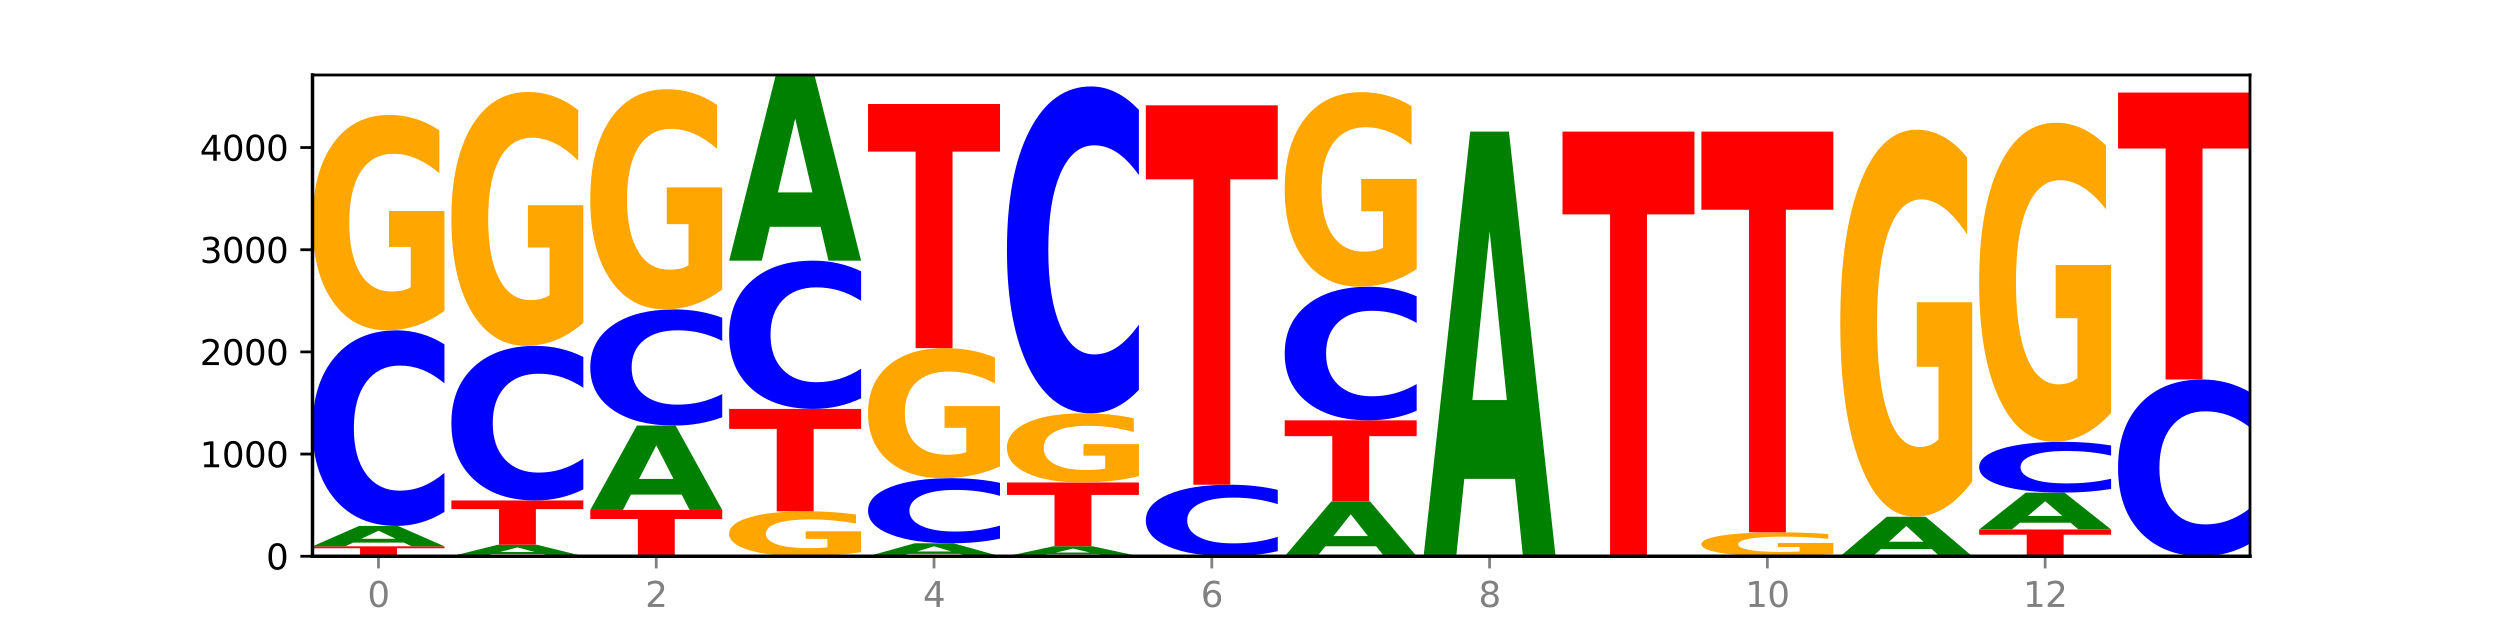 <?xml version="1.0" encoding="utf-8" standalone="no"?>
<!DOCTYPE svg PUBLIC "-//W3C//DTD SVG 1.1//EN"
  "http://www.w3.org/Graphics/SVG/1.1/DTD/svg11.dtd">
<svg xmlns:xlink="http://www.w3.org/1999/xlink" width="720pt" height="180pt" viewBox="0 0 720 180" xmlns="http://www.w3.org/2000/svg" version="1.1">
 <defs>
  <style type="text/css">*{stroke-linejoin: round; stroke-linecap: butt}</style>
 </defs>
 <g id="figure_1">
  <g id="patch_1">
   <path d="M 0 180 
L 720 180 
L 720 0 
L 0 0 
z
" style="fill: #ffffff"/>
  </g>
  <g id="axes_1">
   <g id="patch_2">
    <path d="M 90 160.2 
L 648 160.2 
L 648 21.6 
L 90 21.6 
z
" style="fill: #ffffff"/>
   </g>
   <g id="line2d_1">
    <path d="M 90 160.2 
L 648 160.2 
" clip-path="url(#p0e34dc57d1)" style="fill: none; stroke: #000000; stroke-width: 0.5; stroke-linecap: square"/>
   </g>
   <g id="patch_3">
    <path d="M 90 157.346 
L 128 157.346 
L 128 157.902 
L 114.329 157.902 
L 114.329 160.2 
L 103.698 160.2 
L 103.698 157.902 
L 90 157.902 
L 90 157.346 
z
" clip-path="url(#p0e34dc57d1)" style="fill: #ff0000"/>
   </g>
   <g id="patch_4">
    <path d="M 116.323 156.273 
L 101.708 156.273 
L 99.401 157.346 
L 90 157.346 
L 103.425 151.46 
L 114.575 151.46 
L 128 157.346 
L 118.607 157.346 
L 116.323 156.273 
z
M 104.039 155.181 
L 113.969 155.181 
L 109.012 152.84 
L 104.039 155.181 
z
" clip-path="url(#p0e34dc57d1)" style="fill: #008000"/>
   </g>
   <g id="patch_5">
    <path d="M 128 147.423 
Q 124.821 149.424 121.384 150.436 
Q 117.947 151.46 114.204 151.46 
Q 103.04 151.46 96.52 143.875 
Q 90 136.289 90 123.316 
Q 90 110.297 96.52 102.723 
Q 103.04 95.137 114.204 95.137 
Q 117.947 95.137 121.384 96.161 
Q 124.821 97.173 128 99.175 
L 128 110.402 
Q 124.793 107.749 121.681 106.516 
Q 118.569 105.283 115.132 105.283 
Q 108.966 105.283 105.434 110.088 
Q 101.91 114.881 101.91 123.316 
Q 101.91 131.716 105.434 136.522 
Q 108.966 141.315 115.132 141.315 
Q 118.569 141.315 121.681 140.082 
Q 124.793 138.837 128 136.184 
L 128 147.423 
z
" clip-path="url(#p0e34dc57d1)" style="fill: #0000ff"/>
   </g>
   <g id="patch_6">
    <path d="M 128 89.525 
Q 124.168 92.331 120.046 93.741 
Q 115.924 95.137 111.529 95.137 
Q 101.599 95.137 95.8 86.783 
Q 90 78.428 90 64.141 
Q 90 49.687 95.902 41.396 
Q 101.812 33.106 112.091 33.106 
Q 116.052 33.106 119.68 34.233 
Q 123.316 35.348 126.535 37.552 
L 126.535 49.918 
Q 123.214 47.086 119.926 45.689 
Q 116.639 44.279 113.335 44.279 
Q 107.22 44.279 103.907 49.431 
Q 100.594 54.569 100.594 64.141 
Q 100.594 73.623 103.788 78.8 
Q 106.982 83.964 112.858 83.964 
Q 114.459 83.964 115.83 83.669 
Q 117.201 83.362 118.291 82.721 
L 118.291 71.112 
L 112.032 71.112 
L 112.032 60.771 
L 128 60.771 
L 128 89.525 
z
" clip-path="url(#p0e34dc57d1)" style="fill: #ffa600"/>
   </g>
   <g id="patch_7">
    <path d="M 156.323 159.594 
L 141.708 159.594 
L 139.401 160.2 
L 130 160.2 
L 143.425 156.875 
L 154.575 156.875 
L 168 160.2 
L 158.607 160.2 
L 156.323 159.594 
z
M 144.039 158.977 
L 153.969 158.977 
L 149.012 157.654 
L 144.039 158.977 
z
" clip-path="url(#p0e34dc57d1)" style="fill: #008000"/>
   </g>
   <g id="patch_8">
    <path d="M 130 144.133 
L 168 144.133 
L 168 146.618 
L 154.329 146.618 
L 154.329 156.875 
L 143.698 156.875 
L 143.698 146.618 
L 130 146.618 
L 130 144.133 
z
" clip-path="url(#p0e34dc57d1)" style="fill: #ff0000"/>
   </g>
   <g id="patch_9">
    <path d="M 168 140.942 
Q 164.821 142.524 161.384 143.324 
Q 157.947 144.133 154.204 144.133 
Q 143.04 144.133 136.52 138.137 
Q 130 132.14 130 121.885 
Q 130 111.594 136.52 105.607 
Q 143.04 99.61 154.204 99.61 
Q 157.947 99.61 161.384 100.42 
Q 164.821 101.22 168 102.802 
L 168 111.677 
Q 164.793 109.58 161.681 108.605 
Q 158.569 107.63 155.132 107.63 
Q 148.966 107.63 145.434 111.428 
Q 141.91 115.218 141.91 121.885 
Q 141.91 128.526 145.434 132.324 
Q 148.966 136.113 155.132 136.113 
Q 158.569 136.113 161.681 135.138 
Q 164.793 134.154 168 132.057 
L 168 140.942 
z
" clip-path="url(#p0e34dc57d1)" style="fill: #0000ff"/>
   </g>
   <g id="patch_10">
    <path d="M 168 92.994 
Q 164.168 96.302 160.046 97.964 
Q 155.924 99.61 151.529 99.61 
Q 141.599 99.61 135.8 89.762 
Q 130 79.913 130 63.07 
Q 130 46.031 135.902 36.258 
Q 141.812 26.485 152.091 26.485 
Q 156.052 26.485 159.68 27.814 
Q 163.316 29.128 166.535 31.726 
L 166.535 46.303 
Q 163.214 42.965 159.926 41.318 
Q 156.639 39.657 153.335 39.657 
Q 147.22 39.657 143.907 45.729 
Q 140.594 51.786 140.594 63.07 
Q 140.594 74.248 143.788 80.351 
Q 146.982 86.438 152.858 86.438 
Q 154.459 86.438 155.83 86.091 
Q 157.201 85.728 158.291 84.973 
L 158.291 71.288 
L 152.032 71.288 
L 152.032 59.098 
L 168 59.098 
L 168 92.994 
z
" clip-path="url(#p0e34dc57d1)" style="fill: #ffa600"/>
   </g>
   <g id="patch_11">
    <path d="M 170 146.87 
L 208 146.87 
L 208 149.469 
L 194.329 149.469 
L 194.329 160.2 
L 183.698 160.2 
L 183.698 149.469 
L 170 149.469 
L 170 146.87 
z
" clip-path="url(#p0e34dc57d1)" style="fill: #ff0000"/>
   </g>
   <g id="patch_12">
    <path d="M 196.323 142.442 
L 181.708 142.442 
L 179.401 146.87 
L 170 146.87 
L 183.425 122.563 
L 194.575 122.563 
L 208 146.87 
L 198.607 146.87 
L 196.323 142.442 
z
M 184.039 137.931 
L 193.969 137.931 
L 189.012 128.262 
L 184.039 137.931 
z
" clip-path="url(#p0e34dc57d1)" style="fill: #008000"/>
   </g>
   <g id="patch_13">
    <path d="M 208 120.165 
Q 204.821 121.354 201.384 121.955 
Q 197.947 122.563 194.204 122.563 
Q 183.04 122.563 176.52 118.057 
Q 170 113.551 170 105.844 
Q 170 98.111 176.52 93.611 
Q 183.04 89.105 194.204 89.105 
Q 197.947 89.105 201.384 89.713 
Q 204.821 90.314 208 91.503 
L 208 98.173 
Q 204.793 96.597 201.681 95.864 
Q 198.569 95.132 195.132 95.132 
Q 188.966 95.132 185.434 97.986 
Q 181.91 100.834 181.91 105.844 
Q 181.91 110.834 185.434 113.689 
Q 188.966 116.536 195.132 116.536 
Q 198.569 116.536 201.681 115.804 
Q 204.793 115.064 208 113.488 
L 208 120.165 
z
" clip-path="url(#p0e34dc57d1)" style="fill: #0000ff"/>
   </g>
   <g id="patch_14">
    <path d="M 208 83.367 
Q 204.168 86.236 200.046 87.677 
Q 195.924 89.105 191.529 89.105 
Q 181.599 89.105 175.8 80.564 
Q 170 72.023 170 57.417 
Q 170 42.641 175.902 34.166 
Q 181.812 25.69 192.091 25.69 
Q 196.052 25.69 199.68 26.843 
Q 203.316 27.983 206.535 30.236 
L 206.535 42.877 
Q 203.214 39.982 199.926 38.554 
Q 196.639 37.113 193.335 37.113 
Q 187.22 37.113 183.907 42.379 
Q 180.594 47.632 180.594 57.417 
Q 180.594 67.111 183.788 72.403 
Q 186.982 77.682 192.858 77.682 
Q 194.459 77.682 195.83 77.381 
Q 197.201 77.067 198.291 76.412 
L 198.291 64.543 
L 192.032 64.543 
L 192.032 53.972 
L 208 53.972 
L 208 83.367 
z
" clip-path="url(#p0e34dc57d1)" style="fill: #ffa600"/>
   </g>
   <g id="patch_15">
    <path d="M 248 159.029 
Q 244.168 159.614 240.046 159.908 
Q 235.924 160.2 231.529 160.2 
Q 221.599 160.2 215.8 158.456 
Q 210 156.712 210 153.73 
Q 210 150.713 215.902 148.983 
Q 221.812 147.252 232.091 147.252 
Q 236.052 147.252 239.68 147.488 
Q 243.316 147.72 246.535 148.18 
L 246.535 150.761 
Q 243.214 150.17 239.926 149.879 
Q 236.639 149.584 233.335 149.584 
Q 227.22 149.584 223.907 150.66 
Q 220.594 151.732 220.594 153.73 
Q 220.594 155.709 223.788 156.79 
Q 226.982 157.868 232.858 157.868 
Q 234.459 157.868 235.83 157.806 
Q 237.201 157.742 238.291 157.608 
L 238.291 155.185 
L 232.032 155.185 
L 232.032 153.027 
L 248 153.027 
L 248 159.029 
z
" clip-path="url(#p0e34dc57d1)" style="fill: #ffa600"/>
   </g>
   <g id="patch_16">
    <path d="M 210 117.767 
L 248 117.767 
L 248 123.517 
L 234.329 123.517 
L 234.329 147.252 
L 223.698 147.252 
L 223.698 123.517 
L 210 123.517 
L 210 117.767 
z
" clip-path="url(#p0e34dc57d1)" style="fill: #ff0000"/>
   </g>
   <g id="patch_17">
    <path d="M 248 114.706 
Q 244.821 116.223 241.384 116.99 
Q 237.947 117.767 234.204 117.767 
Q 223.04 117.767 216.52 112.016 
Q 210 106.265 210 96.431 
Q 210 86.561 216.52 80.819 
Q 223.04 75.068 234.204 75.068 
Q 237.947 75.068 241.384 75.845 
Q 244.821 76.612 248 78.129 
L 248 86.64 
Q 244.793 84.629 241.681 83.694 
Q 238.569 82.76 235.132 82.76 
Q 228.966 82.76 225.434 86.402 
Q 221.91 90.036 221.91 96.431 
Q 221.91 102.799 225.434 106.442 
Q 228.966 110.075 235.132 110.075 
Q 238.569 110.075 241.681 109.141 
Q 244.793 108.197 248 106.186 
L 248 114.706 
z
" clip-path="url(#p0e34dc57d1)" style="fill: #0000ff"/>
   </g>
   <g id="patch_18">
    <path d="M 236.323 65.328 
L 221.708 65.328 
L 219.401 75.068 
L 210 75.068 
L 223.425 21.6 
L 234.575 21.6 
L 248 75.068 
L 238.607 75.068 
L 236.323 65.328 
z
M 224.039 55.405 
L 233.969 55.405 
L 229.012 34.136 
L 224.039 55.405 
z
" clip-path="url(#p0e34dc57d1)" style="fill: #008000"/>
   </g>
   <g id="patch_19">
    <path d="M 276.323 159.519 
L 261.708 159.519 
L 259.401 160.2 
L 250 160.2 
L 263.425 156.463 
L 274.575 156.463 
L 288 160.2 
L 278.607 160.2 
L 276.323 159.519 
z
M 264.039 158.826 
L 273.969 158.826 
L 269.012 157.339 
L 264.039 158.826 
z
" clip-path="url(#p0e34dc57d1)" style="fill: #008000"/>
   </g>
   <g id="patch_20">
    <path d="M 288 155.119 
Q 284.821 155.785 281.384 156.122 
Q 277.947 156.463 274.204 156.463 
Q 263.04 156.463 256.52 153.938 
Q 250 151.414 250 147.096 
Q 250 142.763 256.52 140.243 
Q 263.04 137.718 274.204 137.718 
Q 277.947 137.718 281.384 138.059 
Q 284.821 138.396 288 139.062 
L 288 142.798 
Q 284.793 141.915 281.681 141.505 
Q 278.569 141.094 275.132 141.094 
Q 268.966 141.094 265.434 142.694 
Q 261.91 144.289 261.91 147.096 
Q 261.91 149.892 265.434 151.491 
Q 268.966 153.086 275.132 153.086 
Q 278.569 153.086 281.681 152.676 
Q 284.793 152.262 288 151.379 
L 288 155.119 
z
" clip-path="url(#p0e34dc57d1)" style="fill: #0000ff"/>
   </g>
   <g id="patch_21">
    <path d="M 288 134.329 
Q 284.168 136.023 280.046 136.875 
Q 275.924 137.718 271.529 137.718 
Q 261.599 137.718 255.8 132.673 
Q 250 127.627 250 118.999 
Q 250 110.271 255.902 105.264 
Q 261.812 100.258 272.091 100.258 
Q 276.052 100.258 279.68 100.939 
Q 283.316 101.612 286.535 102.943 
L 286.535 110.41 
Q 283.214 108.7 279.926 107.857 
Q 276.639 107.005 273.335 107.005 
Q 267.22 107.005 263.907 110.116 
Q 260.594 113.219 260.594 118.999 
Q 260.594 124.726 263.788 127.852 
Q 266.982 130.97 272.858 130.97 
Q 274.459 130.97 275.83 130.792 
Q 277.201 130.607 278.291 130.22 
L 278.291 123.209 
L 272.032 123.209 
L 272.032 116.964 
L 288 116.964 
L 288 134.329 
z
" clip-path="url(#p0e34dc57d1)" style="fill: #ffa600"/>
   </g>
   <g id="patch_22">
    <path d="M 250 29.957 
L 288 29.957 
L 288 43.668 
L 274.329 43.668 
L 274.329 100.258 
L 263.698 100.258 
L 263.698 43.668 
L 250 43.668 
L 250 29.957 
z
" clip-path="url(#p0e34dc57d1)" style="fill: #ff0000"/>
   </g>
   <g id="patch_23">
    <path d="M 316.323 159.675 
L 301.708 159.675 
L 299.401 160.2 
L 290 160.2 
L 303.425 157.316 
L 314.575 157.316 
L 328 160.2 
L 318.607 160.2 
L 316.323 159.675 
z
M 304.039 159.139 
L 313.969 159.139 
L 309.012 157.992 
L 304.039 159.139 
z
" clip-path="url(#p0e34dc57d1)" style="fill: #008000"/>
   </g>
   <g id="patch_24">
    <path d="M 290 138.954 
L 328 138.954 
L 328 142.535 
L 314.329 142.535 
L 314.329 157.316 
L 303.698 157.316 
L 303.698 142.535 
L 290 142.535 
L 290 138.954 
z
" clip-path="url(#p0e34dc57d1)" style="fill: #ff0000"/>
   </g>
   <g id="patch_25">
    <path d="M 328 137.151 
Q 324.168 138.053 320.046 138.505 
Q 315.924 138.954 311.529 138.954 
Q 301.599 138.954 295.8 136.271 
Q 290 133.588 290 128.999 
Q 290 124.357 295.902 121.695 
Q 301.812 119.032 312.091 119.032 
Q 316.052 119.032 319.68 119.394 
Q 323.316 119.752 326.535 120.46 
L 326.535 124.431 
Q 323.214 123.522 319.926 123.073 
Q 316.639 122.62 313.335 122.62 
Q 307.22 122.62 303.907 124.275 
Q 300.594 125.925 300.594 128.999 
Q 300.594 132.044 303.788 133.707 
Q 306.982 135.365 312.858 135.365 
Q 314.459 135.365 315.83 135.271 
Q 317.201 135.172 318.291 134.966 
L 318.291 131.238 
L 312.032 131.238 
L 312.032 127.917 
L 328 127.917 
L 328 137.151 
z
" clip-path="url(#p0e34dc57d1)" style="fill: #ffa600"/>
   </g>
   <g id="patch_26">
    <path d="M 328 112.284 
Q 324.821 115.629 321.384 117.321 
Q 317.947 119.032 314.204 119.032 
Q 303.04 119.032 296.52 106.353 
Q 290 93.675 290 71.993 
Q 290 50.233 296.52 37.574 
Q 303.04 24.896 314.204 24.896 
Q 317.947 24.896 321.384 26.607 
Q 324.821 28.299 328 31.643 
L 328 50.408 
Q 324.793 45.975 321.681 43.914 
Q 318.569 41.852 315.132 41.852 
Q 308.966 41.852 305.434 49.883 
Q 301.91 57.895 301.91 71.993 
Q 301.91 86.033 305.434 94.064 
Q 308.966 102.075 315.132 102.075 
Q 318.569 102.075 321.681 100.014 
Q 324.793 97.933 328 93.5 
L 328 112.284 
z
" clip-path="url(#p0e34dc57d1)" style="fill: #0000ff"/>
   </g>
   <g id="patch_27">
    <path d="M 368 158.723 
Q 364.821 159.455 361.384 159.826 
Q 357.947 160.2 354.204 160.2 
Q 343.04 160.2 336.52 157.426 
Q 330 154.651 330 149.907 
Q 330 145.146 336.52 142.376 
Q 343.04 139.601 354.204 139.601 
Q 357.947 139.601 361.384 139.976 
Q 364.821 140.346 368 141.078 
L 368 145.184 
Q 364.793 144.214 361.681 143.763 
Q 358.569 143.312 355.132 143.312 
Q 348.966 143.312 345.434 145.069 
Q 341.91 146.822 341.91 149.907 
Q 341.91 152.979 345.434 154.737 
Q 348.966 156.49 355.132 156.49 
Q 358.569 156.49 361.681 156.039 
Q 364.793 155.583 368 154.613 
L 368 158.723 
z
" clip-path="url(#p0e34dc57d1)" style="fill: #0000ff"/>
   </g>
   <g id="patch_28">
    <path d="M 330 30.34 
L 368 30.34 
L 368 51.649 
L 354.329 51.649 
L 354.329 139.601 
L 343.698 139.601 
L 343.698 51.649 
L 330 51.649 
L 330 30.34 
z
" clip-path="url(#p0e34dc57d1)" style="fill: #ff0000"/>
   </g>
   <g id="patch_29">
    <path d="M 396.323 157.321 
L 381.708 157.321 
L 379.401 160.2 
L 370 160.2 
L 383.425 144.398 
L 394.575 144.398 
L 408 160.2 
L 398.607 160.2 
L 396.323 157.321 
z
M 384.039 154.388 
L 393.969 154.388 
L 389.012 148.103 
L 384.039 154.388 
z
" clip-path="url(#p0e34dc57d1)" style="fill: #008000"/>
   </g>
   <g id="patch_30">
    <path d="M 370 121.062 
L 408 121.062 
L 408 125.613 
L 394.329 125.613 
L 394.329 144.398 
L 383.698 144.398 
L 383.698 125.613 
L 370 125.613 
L 370 121.062 
z
" clip-path="url(#p0e34dc57d1)" style="fill: #ff0000"/>
   </g>
   <g id="patch_31">
    <path d="M 408 118.303 
Q 404.821 119.671 401.384 120.363 
Q 397.947 121.062 394.204 121.062 
Q 383.04 121.062 376.52 115.878 
Q 370 110.694 370 101.829 
Q 370 92.932 376.52 87.756 
Q 383.04 82.572 394.204 82.572 
Q 397.947 82.572 401.384 83.272 
Q 404.821 83.964 408 85.331 
L 408 93.004 
Q 404.793 91.191 401.681 90.348 
Q 398.569 89.505 395.132 89.505 
Q 388.966 89.505 385.434 92.789 
Q 381.91 96.065 381.91 101.829 
Q 381.91 107.57 385.434 110.853 
Q 388.966 114.129 395.132 114.129 
Q 398.569 114.129 401.681 113.286 
Q 404.793 112.436 408 110.623 
L 408 118.303 
z
" clip-path="url(#p0e34dc57d1)" style="fill: #0000ff"/>
   </g>
   <g id="patch_32">
    <path d="M 408 77.503 
Q 404.168 80.038 400.046 81.311 
Q 395.924 82.572 391.529 82.572 
Q 381.599 82.572 375.8 75.026 
Q 370 67.48 370 54.575 
Q 370 41.52 375.902 34.032 
Q 381.812 26.544 392.091 26.544 
Q 396.052 26.544 399.68 27.562 
Q 403.316 28.569 406.535 30.56 
L 406.535 41.728 
Q 403.214 39.171 399.926 37.909 
Q 396.639 36.636 393.335 36.636 
Q 387.22 36.636 383.907 41.289 
Q 380.594 45.93 380.594 54.575 
Q 380.594 63.14 383.788 67.816 
Q 386.982 72.48 392.858 72.48 
Q 394.459 72.48 395.83 72.214 
Q 397.201 71.936 398.291 71.357 
L 398.291 60.871 
L 392.032 60.871 
L 392.032 51.531 
L 408 51.531 
L 408 77.503 
z
" clip-path="url(#p0e34dc57d1)" style="fill: #ffa600"/>
   </g>
   <g id="patch_33">
    <path d="M 436.323 137.921 
L 421.708 137.921 
L 419.401 160.2 
L 410 160.2 
L 423.425 37.902 
L 434.575 37.902 
L 448 160.2 
L 438.607 160.2 
L 436.323 137.921 
z
M 424.039 115.223 
L 433.969 115.223 
L 429.012 66.577 
L 424.039 115.223 
z
" clip-path="url(#p0e34dc57d1)" style="fill: #008000"/>
   </g>
   <g id="patch_34">
    <path d="M 450 37.902 
L 488 37.902 
L 488 61.754 
L 474.329 61.754 
L 474.329 160.2 
L 463.698 160.2 
L 463.698 61.754 
L 450 61.754 
L 450 37.902 
z
" clip-path="url(#p0e34dc57d1)" style="fill: #ff0000"/>
   </g>
   <g id="patch_35">
    <path d="M 528 159.577 
Q 524.168 159.888 520.046 160.045 
Q 515.924 160.2 511.529 160.2 
Q 501.599 160.2 495.8 159.273 
Q 490 158.345 490 156.759 
Q 490 155.155 495.902 154.234 
Q 501.812 153.314 512.091 153.314 
Q 516.052 153.314 519.68 153.439 
Q 523.316 153.563 526.535 153.808 
L 526.535 155.18 
Q 523.214 154.866 519.926 154.711 
Q 516.639 154.554 513.335 154.554 
Q 507.22 154.554 503.907 155.126 
Q 500.594 155.697 500.594 156.759 
Q 500.594 157.812 503.788 158.386 
Q 506.982 158.96 512.858 158.96 
Q 514.459 158.96 515.83 158.927 
Q 517.201 158.893 518.291 158.822 
L 518.291 157.533 
L 512.032 157.533 
L 512.032 156.385 
L 528 156.385 
L 528 159.577 
z
" clip-path="url(#p0e34dc57d1)" style="fill: #ffa600"/>
   </g>
   <g id="patch_36">
    <path d="M 490 37.902 
L 528 37.902 
L 528 60.411 
L 514.329 60.411 
L 514.329 153.314 
L 503.698 153.314 
L 503.698 60.411 
L 490 60.411 
L 490 37.902 
z
" clip-path="url(#p0e34dc57d1)" style="fill: #ff0000"/>
   </g>
   <g id="patch_37">
    <path d="M 556.323 158.125 
L 541.708 158.125 
L 539.401 160.2 
L 530 160.2 
L 543.425 148.812 
L 554.575 148.812 
L 568 160.2 
L 558.607 160.2 
L 556.323 158.125 
z
M 544.039 156.012 
L 553.969 156.012 
L 549.012 151.482 
L 544.039 156.012 
z
" clip-path="url(#p0e34dc57d1)" style="fill: #008000"/>
   </g>
   <g id="patch_38">
    <path d="M 568 138.726 
Q 564.168 143.769 560.046 146.302 
Q 555.924 148.812 551.529 148.812 
Q 541.599 148.812 535.8 133.799 
Q 530 118.786 530 93.112 
Q 530 67.139 535.902 52.241 
Q 541.812 37.343 552.091 37.343 
Q 556.052 37.343 559.68 39.37 
Q 563.316 41.373 566.535 45.333 
L 566.535 67.553 
Q 563.214 62.465 559.926 59.955 
Q 556.639 57.422 553.335 57.422 
Q 547.22 57.422 543.907 66.678 
Q 540.594 75.912 540.594 93.112 
Q 540.594 110.151 543.788 119.454 
Q 546.982 128.733 552.858 128.733 
Q 554.459 128.733 555.83 128.204 
Q 557.201 127.651 558.291 126.5 
L 558.291 105.638 
L 552.032 105.638 
L 552.032 87.056 
L 568 87.056 
L 568 138.726 
z
" clip-path="url(#p0e34dc57d1)" style="fill: #ffa600"/>
   </g>
   <g id="patch_39">
    <path d="M 570 152.49 
L 608 152.49 
L 608 153.994 
L 594.329 153.994 
L 594.329 160.2 
L 583.698 160.2 
L 583.698 153.994 
L 570 153.994 
L 570 152.49 
z
" clip-path="url(#p0e34dc57d1)" style="fill: #ff0000"/>
   </g>
   <g id="patch_40">
    <path d="M 596.323 150.555 
L 581.708 150.555 
L 579.401 152.49 
L 570 152.49 
L 583.425 141.867 
L 594.575 141.867 
L 608 152.49 
L 598.607 152.49 
L 596.323 150.555 
z
M 584.039 148.583 
L 593.969 148.583 
L 589.012 144.358 
L 584.039 148.583 
z
" clip-path="url(#p0e34dc57d1)" style="fill: #008000"/>
   </g>
   <g id="patch_41">
    <path d="M 608 140.819 
Q 604.821 141.338 601.384 141.601 
Q 597.947 141.867 594.204 141.867 
Q 583.04 141.867 576.52 139.897 
Q 570 137.928 570 134.559 
Q 570 131.179 576.52 129.212 
Q 583.04 127.242 594.204 127.242 
Q 597.947 127.242 601.384 127.508 
Q 604.821 127.771 608 128.29 
L 608 131.206 
Q 604.793 130.517 601.681 130.197 
Q 598.569 129.876 595.132 129.876 
Q 588.966 129.876 585.434 131.124 
Q 581.91 132.369 581.91 134.559 
Q 581.91 136.74 585.434 137.988 
Q 588.966 139.233 595.132 139.233 
Q 598.569 139.233 601.681 138.913 
Q 604.793 138.589 608 137.9 
L 608 140.819 
z
" clip-path="url(#p0e34dc57d1)" style="fill: #0000ff"/>
   </g>
   <g id="patch_42">
    <path d="M 608 118.927 
Q 604.168 123.085 600.046 125.173 
Q 595.924 127.242 591.529 127.242 
Q 581.599 127.242 575.8 114.865 
Q 570 102.487 570 81.321 
Q 570 59.907 575.902 47.625 
Q 581.812 35.342 592.091 35.342 
Q 596.052 35.342 599.68 37.013 
Q 603.316 38.664 606.535 41.93 
L 606.535 60.249 
Q 603.214 56.053 599.926 53.984 
Q 596.639 51.896 593.335 51.896 
Q 587.22 51.896 583.907 59.527 
Q 580.594 67.14 580.594 81.321 
Q 580.594 95.369 583.788 103.038 
Q 586.982 110.688 592.858 110.688 
Q 594.459 110.688 595.83 110.252 
Q 597.201 109.796 598.291 108.847 
L 598.291 91.648 
L 592.032 91.648 
L 592.032 76.328 
L 608 76.328 
L 608 118.927 
z
" clip-path="url(#p0e34dc57d1)" style="fill: #ffa600"/>
   </g>
   <g id="patch_43">
    <path d="M 648 156.551 
Q 644.821 158.36 641.384 159.275 
Q 637.947 160.2 634.204 160.2 
Q 623.04 160.2 616.52 153.344 
Q 610 146.487 610 134.762 
Q 610 122.994 616.52 116.148 
Q 623.04 109.292 634.204 109.292 
Q 637.947 109.292 641.384 110.217 
Q 644.821 111.132 648 112.941 
L 648 123.089 
Q 644.793 120.691 641.681 119.576 
Q 638.569 118.462 635.132 118.462 
Q 628.966 118.462 625.434 122.805 
Q 621.91 127.137 621.91 134.762 
Q 621.91 142.354 625.434 146.697 
Q 628.966 151.03 635.132 151.03 
Q 638.569 151.03 641.681 149.915 
Q 644.793 148.79 648 146.392 
L 648 156.551 
z
" clip-path="url(#p0e34dc57d1)" style="fill: #0000ff"/>
   </g>
   <g id="patch_44">
    <path d="M 610 26.661 
L 648 26.661 
L 648 42.777 
L 634.329 42.777 
L 634.329 109.292 
L 623.698 109.292 
L 623.698 42.777 
L 610 42.777 
L 610 26.661 
z
" clip-path="url(#p0e34dc57d1)" style="fill: #ff0000"/>
   </g>
   <g id="matplotlib.axis_1">
    <g id="xtick_1">
     <g id="line2d_2">
      <defs>
       <path id="mce8278e24a" d="M 0 0 
L 0 3.5 
" style="stroke: #808080; stroke-width: 0.8"/>
      </defs>
      <g>
       <use xlink:href="#mce8278e24a" x="109" y="160.2" style="fill: #808080; stroke: #808080; stroke-width: 0.8"/>
      </g>
     </g>
     <g id="text_1">
      <!-- 0 -->
      <g style="fill: #808080" transform="translate(105.819 174.798) scale(0.1 -0.1)">
       <defs>
        <path id="DejaVuSans-30" d="M 2034 4250 
Q 1547 4250 1301 3770 
Q 1056 3291 1056 2328 
Q 1056 1369 1301 889 
Q 1547 409 2034 409 
Q 2525 409 2770 889 
Q 3016 1369 3016 2328 
Q 3016 3291 2770 3770 
Q 2525 4250 2034 4250 
z
M 2034 4750 
Q 2819 4750 3233 4129 
Q 3647 3509 3647 2328 
Q 3647 1150 3233 529 
Q 2819 -91 2034 -91 
Q 1250 -91 836 529 
Q 422 1150 422 2328 
Q 422 3509 836 4129 
Q 1250 4750 2034 4750 
z
" transform="scale(0.016)"/>
       </defs>
       <use xlink:href="#DejaVuSans-30"/>
      </g>
     </g>
    </g>
    <g id="xtick_2">
     <g id="line2d_3">
      <g>
       <use xlink:href="#mce8278e24a" x="189" y="160.2" style="fill: #808080; stroke: #808080; stroke-width: 0.8"/>
      </g>
     </g>
     <g id="text_2">
      <!-- 2 -->
      <g style="fill: #808080" transform="translate(185.819 174.798) scale(0.1 -0.1)">
       <defs>
        <path id="DejaVuSans-32" d="M 1228 531 
L 3431 531 
L 3431 0 
L 469 0 
L 469 531 
Q 828 903 1448 1529 
Q 2069 2156 2228 2338 
Q 2531 2678 2651 2914 
Q 2772 3150 2772 3378 
Q 2772 3750 2511 3984 
Q 2250 4219 1831 4219 
Q 1534 4219 1204 4116 
Q 875 4013 500 3803 
L 500 4441 
Q 881 4594 1212 4672 
Q 1544 4750 1819 4750 
Q 2544 4750 2975 4387 
Q 3406 4025 3406 3419 
Q 3406 3131 3298 2873 
Q 3191 2616 2906 2266 
Q 2828 2175 2409 1742 
Q 1991 1309 1228 531 
z
" transform="scale(0.016)"/>
       </defs>
       <use xlink:href="#DejaVuSans-32"/>
      </g>
     </g>
    </g>
    <g id="xtick_3">
     <g id="line2d_4">
      <g>
       <use xlink:href="#mce8278e24a" x="269" y="160.2" style="fill: #808080; stroke: #808080; stroke-width: 0.8"/>
      </g>
     </g>
     <g id="text_3">
      <!-- 4 -->
      <g style="fill: #808080" transform="translate(265.819 174.798) scale(0.1 -0.1)">
       <defs>
        <path id="DejaVuSans-34" d="M 2419 4116 
L 825 1625 
L 2419 1625 
L 2419 4116 
z
M 2253 4666 
L 3047 4666 
L 3047 1625 
L 3713 1625 
L 3713 1100 
L 3047 1100 
L 3047 0 
L 2419 0 
L 2419 1100 
L 313 1100 
L 313 1709 
L 2253 4666 
z
" transform="scale(0.016)"/>
       </defs>
       <use xlink:href="#DejaVuSans-34"/>
      </g>
     </g>
    </g>
    <g id="xtick_4">
     <g id="line2d_5">
      <g>
       <use xlink:href="#mce8278e24a" x="349" y="160.2" style="fill: #808080; stroke: #808080; stroke-width: 0.8"/>
      </g>
     </g>
     <g id="text_4">
      <!-- 6 -->
      <g style="fill: #808080" transform="translate(345.819 174.798) scale(0.1 -0.1)">
       <defs>
        <path id="DejaVuSans-36" d="M 2113 2584 
Q 1688 2584 1439 2293 
Q 1191 2003 1191 1497 
Q 1191 994 1439 701 
Q 1688 409 2113 409 
Q 2538 409 2786 701 
Q 3034 994 3034 1497 
Q 3034 2003 2786 2293 
Q 2538 2584 2113 2584 
z
M 3366 4563 
L 3366 3988 
Q 3128 4100 2886 4159 
Q 2644 4219 2406 4219 
Q 1781 4219 1451 3797 
Q 1122 3375 1075 2522 
Q 1259 2794 1537 2939 
Q 1816 3084 2150 3084 
Q 2853 3084 3261 2657 
Q 3669 2231 3669 1497 
Q 3669 778 3244 343 
Q 2819 -91 2113 -91 
Q 1303 -91 875 529 
Q 447 1150 447 2328 
Q 447 3434 972 4092 
Q 1497 4750 2381 4750 
Q 2619 4750 2861 4703 
Q 3103 4656 3366 4563 
z
" transform="scale(0.016)"/>
       </defs>
       <use xlink:href="#DejaVuSans-36"/>
      </g>
     </g>
    </g>
    <g id="xtick_5">
     <g id="line2d_6">
      <g>
       <use xlink:href="#mce8278e24a" x="429" y="160.2" style="fill: #808080; stroke: #808080; stroke-width: 0.8"/>
      </g>
     </g>
     <g id="text_5">
      <!-- 8 -->
      <g style="fill: #808080" transform="translate(425.819 174.798) scale(0.1 -0.1)">
       <defs>
        <path id="DejaVuSans-38" d="M 2034 2216 
Q 1584 2216 1326 1975 
Q 1069 1734 1069 1313 
Q 1069 891 1326 650 
Q 1584 409 2034 409 
Q 2484 409 2743 651 
Q 3003 894 3003 1313 
Q 3003 1734 2745 1975 
Q 2488 2216 2034 2216 
z
M 1403 2484 
Q 997 2584 770 2862 
Q 544 3141 544 3541 
Q 544 4100 942 4425 
Q 1341 4750 2034 4750 
Q 2731 4750 3128 4425 
Q 3525 4100 3525 3541 
Q 3525 3141 3298 2862 
Q 3072 2584 2669 2484 
Q 3125 2378 3379 2068 
Q 3634 1759 3634 1313 
Q 3634 634 3220 271 
Q 2806 -91 2034 -91 
Q 1263 -91 848 271 
Q 434 634 434 1313 
Q 434 1759 690 2068 
Q 947 2378 1403 2484 
z
M 1172 3481 
Q 1172 3119 1398 2916 
Q 1625 2713 2034 2713 
Q 2441 2713 2670 2916 
Q 2900 3119 2900 3481 
Q 2900 3844 2670 4047 
Q 2441 4250 2034 4250 
Q 1625 4250 1398 4047 
Q 1172 3844 1172 3481 
z
" transform="scale(0.016)"/>
       </defs>
       <use xlink:href="#DejaVuSans-38"/>
      </g>
     </g>
    </g>
    <g id="xtick_6">
     <g id="line2d_7">
      <g>
       <use xlink:href="#mce8278e24a" x="509" y="160.2" style="fill: #808080; stroke: #808080; stroke-width: 0.8"/>
      </g>
     </g>
     <g id="text_6">
      <!-- 10 -->
      <g style="fill: #808080" transform="translate(502.637 174.798) scale(0.1 -0.1)">
       <defs>
        <path id="DejaVuSans-31" d="M 794 531 
L 1825 531 
L 1825 4091 
L 703 3866 
L 703 4441 
L 1819 4666 
L 2450 4666 
L 2450 531 
L 3481 531 
L 3481 0 
L 794 0 
L 794 531 
z
" transform="scale(0.016)"/>
       </defs>
       <use xlink:href="#DejaVuSans-31"/>
       <use xlink:href="#DejaVuSans-30" x="63.623"/>
      </g>
     </g>
    </g>
    <g id="xtick_7">
     <g id="line2d_8">
      <g>
       <use xlink:href="#mce8278e24a" x="589" y="160.2" style="fill: #808080; stroke: #808080; stroke-width: 0.8"/>
      </g>
     </g>
     <g id="text_7">
      <!-- 12 -->
      <g style="fill: #808080" transform="translate(582.638 174.798) scale(0.1 -0.1)">
       <use xlink:href="#DejaVuSans-31"/>
       <use xlink:href="#DejaVuSans-32" x="63.623"/>
      </g>
     </g>
    </g>
   </g>
   <g id="matplotlib.axis_2">
    <g id="ytick_1">
     <g id="line2d_9">
      <defs>
       <path id="mf1ed625afe" d="M 0 0 
L -3.5 0 
" style="stroke: #000000; stroke-width: 0.8"/>
      </defs>
      <g>
       <use xlink:href="#mf1ed625afe" x="90" y="160.2" style="stroke: #000000; stroke-width: 0.8"/>
      </g>
     </g>
     <g id="text_8">
      <!-- 0 -->
      <g transform="translate(76.638 163.999) scale(0.1 -0.1)">
       <use xlink:href="#DejaVuSans-30"/>
      </g>
     </g>
    </g>
    <g id="ytick_2">
     <g id="line2d_10">
      <g>
       <use xlink:href="#mf1ed625afe" x="90" y="130.773" style="stroke: #000000; stroke-width: 0.8"/>
      </g>
     </g>
     <g id="text_9">
      <!-- 1000 -->
      <g transform="translate(57.55 134.572) scale(0.1 -0.1)">
       <use xlink:href="#DejaVuSans-31"/>
       <use xlink:href="#DejaVuSans-30" x="63.623"/>
       <use xlink:href="#DejaVuSans-30" x="127.246"/>
       <use xlink:href="#DejaVuSans-30" x="190.869"/>
      </g>
     </g>
    </g>
    <g id="ytick_3">
     <g id="line2d_11">
      <g>
       <use xlink:href="#mf1ed625afe" x="90" y="101.346" style="stroke: #000000; stroke-width: 0.8"/>
      </g>
     </g>
     <g id="text_10">
      <!-- 2000 -->
      <g transform="translate(57.55 105.146) scale(0.1 -0.1)">
       <use xlink:href="#DejaVuSans-32"/>
       <use xlink:href="#DejaVuSans-30" x="63.623"/>
       <use xlink:href="#DejaVuSans-30" x="127.246"/>
       <use xlink:href="#DejaVuSans-30" x="190.869"/>
      </g>
     </g>
    </g>
    <g id="ytick_4">
     <g id="line2d_12">
      <g>
       <use xlink:href="#mf1ed625afe" x="90" y="71.92" style="stroke: #000000; stroke-width: 0.8"/>
      </g>
     </g>
     <g id="text_11">
      <!-- 3000 -->
      <g transform="translate(57.55 75.719) scale(0.1 -0.1)">
       <defs>
        <path id="DejaVuSans-33" d="M 2597 2516 
Q 3050 2419 3304 2112 
Q 3559 1806 3559 1356 
Q 3559 666 3084 287 
Q 2609 -91 1734 -91 
Q 1441 -91 1130 -33 
Q 819 25 488 141 
L 488 750 
Q 750 597 1062 519 
Q 1375 441 1716 441 
Q 2309 441 2620 675 
Q 2931 909 2931 1356 
Q 2931 1769 2642 2001 
Q 2353 2234 1838 2234 
L 1294 2234 
L 1294 2753 
L 1863 2753 
Q 2328 2753 2575 2939 
Q 2822 3125 2822 3475 
Q 2822 3834 2567 4026 
Q 2313 4219 1838 4219 
Q 1578 4219 1281 4162 
Q 984 4106 628 3988 
L 628 4550 
Q 988 4650 1302 4700 
Q 1616 4750 1894 4750 
Q 2613 4750 3031 4423 
Q 3450 4097 3450 3541 
Q 3450 3153 3228 2886 
Q 3006 2619 2597 2516 
z
" transform="scale(0.016)"/>
       </defs>
       <use xlink:href="#DejaVuSans-33"/>
       <use xlink:href="#DejaVuSans-30" x="63.623"/>
       <use xlink:href="#DejaVuSans-30" x="127.246"/>
       <use xlink:href="#DejaVuSans-30" x="190.869"/>
      </g>
     </g>
    </g>
    <g id="ytick_5">
     <g id="line2d_13">
      <g>
       <use xlink:href="#mf1ed625afe" x="90" y="42.493" style="stroke: #000000; stroke-width: 0.8"/>
      </g>
     </g>
     <g id="text_12">
      <!-- 4000 -->
      <g transform="translate(57.55 46.292) scale(0.1 -0.1)">
       <use xlink:href="#DejaVuSans-34"/>
       <use xlink:href="#DejaVuSans-30" x="63.623"/>
       <use xlink:href="#DejaVuSans-30" x="127.246"/>
       <use xlink:href="#DejaVuSans-30" x="190.869"/>
      </g>
     </g>
    </g>
   </g>
   <g id="patch_45">
    <path d="M 90 160.2 
L 90 21.6 
" style="fill: none; stroke: #000000; stroke-linejoin: miter; stroke-linecap: square"/>
   </g>
   <g id="patch_46">
    <path d="M 648 160.2 
L 648 21.6 
" style="fill: none; stroke: #000000; stroke-width: 0.8; stroke-linejoin: miter; stroke-linecap: square"/>
   </g>
   <g id="patch_47">
    <path d="M 90 160.2 
L 648 160.2 
" style="fill: none; stroke: #000000; stroke-linejoin: miter; stroke-linecap: square"/>
   </g>
   <g id="patch_48">
    <path d="M 90 21.6 
L 648 21.6 
" style="fill: none; stroke: #000000; stroke-width: 0.8; stroke-linejoin: miter; stroke-linecap: square"/>
   </g>
  </g>
 </g>
 <defs>
  <clipPath id="p0e34dc57d1">
   <rect x="90" y="21.6" width="558" height="138.6"/>
  </clipPath>
 </defs>
</svg>

